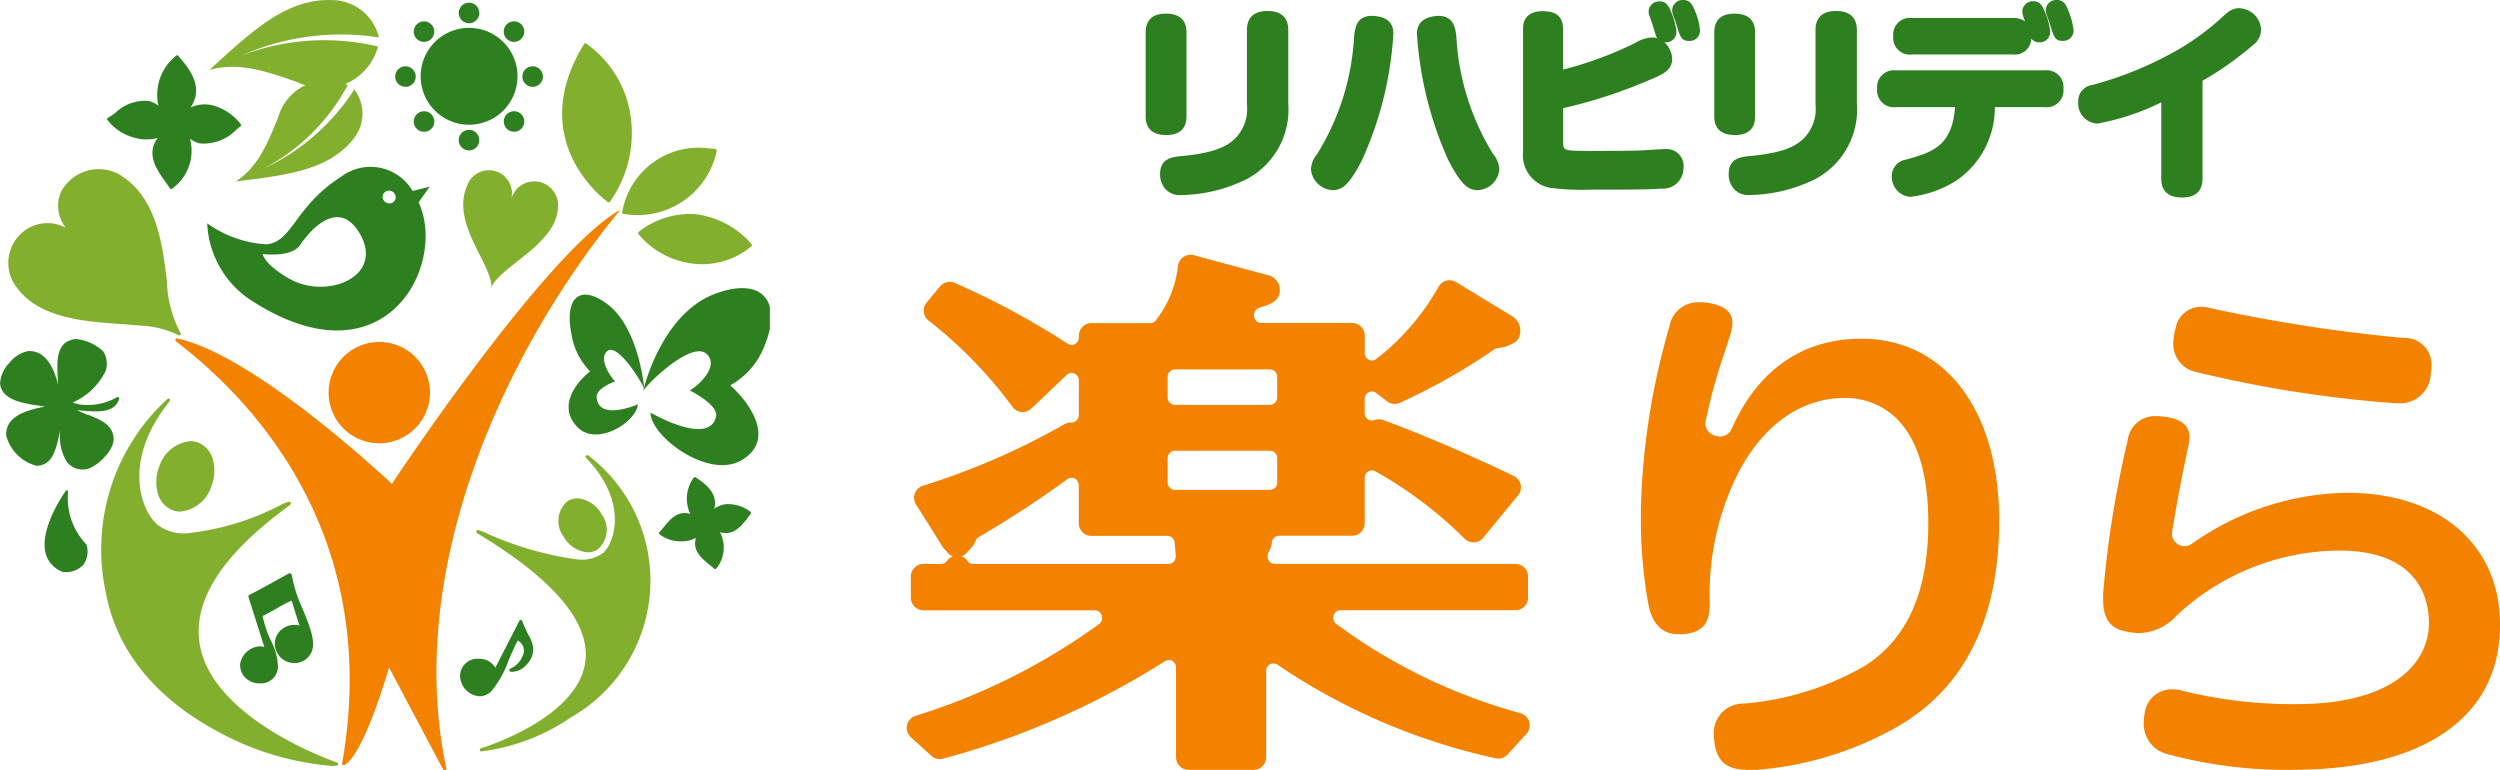 <svg height="45" viewBox="0 0 146.13 45" width="146.13" xmlns="http://www.w3.org/2000/svg" xmlns:xlink="http://www.w3.org/1999/xlink"><clipPath id="a"><path d="m0 0h45v45h-45z"/></clipPath><clipPath id="b"><path d="m0 0h93.13v45h-93.13z"/></clipPath><g clip-path="url(#a)"><g fill-rule="evenodd"><g fill="#82b02e"><path d="m46.128 148.1c-.073-.024-7.337-2.491-8.035-6.965-.393-2.516 1.342-5.2 5.155-7.986.135-.1.2-.148.177-.228a.105.105 0 0 0 -.1-.067 2.231 2.231 0 0 0 -.543.222 15.376 15.376 0 0 1 -5.47 1.631 2.544 2.544 0 0 1 -1.676-.5c-.958-.806-2.108-3.746.714-7.229a.094.094 0 0 0 -.131-.133 11.915 11.915 0 0 0 -3.6 11.354c.767 4.094 3.791 6.558 6.193 7.9a16.836 16.836 0 0 0 6.988 2.201 2.516 2.516 0 0 0 .31-.016.094.094 0 0 0 .018-.182" transform="translate(-26.426 -103.531)"/><path d="m49.858 141.857a2.461 2.461 0 0 0 -.093 1.555 1.459 1.459 0 0 0 .859 1 1.292 1.292 0 0 0 .463.084 2.131 2.131 0 0 0 1.813-1.476 2.458 2.458 0 0 0 .093-1.555 1.459 1.459 0 0 0 -.86-1 1.29 1.29 0 0 0 -.463-.085 2.131 2.131 0 0 0 -1.815 1.478" transform="translate(-40.545 -114.594)"/><path d="m157.982 144.834a.093.093 0 0 0 -.123.019.094.094 0 0 0 0 .125c2.41 2.5 1.721 4.841 1.038 5.525a2.118 2.118 0 0 1 -1.641.4 19.058 19.058 0 0 1 -5.237-1.526 2.633 2.633 0 0 0 -.472-.179.1.1 0 0 0 -.1.067c-.024.078.037.115.138.177 4.427 2.678 6.523 5.183 6.23 7.448-.432 3.35-6.044 5.048-6.1 5.065a.093.093 0 0 0 .021.183 11.826 11.826 0 0 0 5.232-1.986 9.191 9.191 0 0 0 1.007-15.322" transform="translate(-123.602 -118.217)"/><path d="m179.255 161.743a1.066 1.066 0 0 0 .613-.145 1.515 1.515 0 0 0 .247-2.09 1.779 1.779 0 0 0 -1.35-.911 1.066 1.066 0 0 0 -.613.145 1.515 1.515 0 0 0 -.246 2.09 1.777 1.777 0 0 0 1.349.911" transform="translate(-144.958 -129.463)"/></g><g fill="#2d7f1f"><path d="m213.606 153.406a1.418 1.418 0 0 0 -.853.268c.245-.932-.572-1.485-1.085-1.832a.085.085 0 0 0 -.115.019 2.076 2.076 0 0 0 -.2 2.122 1.129 1.129 0 0 0 -.337-.054c-.547 0-.909.445-1.228.837-.083.1-.161.2-.241.284a.082.082 0 0 0 -.022.064.084.084 0 0 0 .032.06 2.045 2.045 0 0 0 1.249.409 1.878 1.878 0 0 0 .876-.2c-.225.742.342 1.2.807 1.579.092.075.181.147.262.22a.085.085 0 0 0 .057.021h.008a.085.085 0 0 0 .06-.033 1.954 1.954 0 0 0 .214-2.121 1.173 1.173 0 0 0 .335.051c.614 0 1.021-.542 1.348-.977l.112-.149a.084.084 0 0 0 -.017-.12 2.178 2.178 0 0 0 -1.262-.447" transform="translate(-171.003 -123.94)"/><path d="m16.606 159.194a3.917 3.917 0 0 1 -1.064-3.071.073.073 0 0 0 -.131-.056c-.065.09-1.593 2.235-1.166 3.7a1.6 1.6 0 0 0 1.018 1.05.071.071 0 0 0 .021 0s.034 0 .091 0a1.4 1.4 0 0 0 1.062-.424 1.354 1.354 0 0 0 .19-1.167.072.072 0 0 0 -.019-.037" transform="translate(-11.564 -127.376)"/><path d="m5.149 112.352c-.218-.088-.442-.178-.643-.283l.2.018c.293.026.6.054.883.054.5 0 1.191-.076 1.371-.738a.083.083 0 0 0 -.036-.092.086.086 0 0 0 -.044-.012.084.084 0 0 0 -.055.021 3.351 3.351 0 0 1 -1.739.444 2.266 2.266 0 0 1 -.843-.141 3.874 3.874 0 0 0 1.939-1.859 1.352 1.352 0 0 0 -.152-1.134 2.669 2.669 0 0 0 -1.569-.715.654.654 0 0 0 -.1.007c-1.116.16-1.043 1.318-.974 2.437 0 .079.01.159.014.238-.255-1.039-.745-1.983-1.685-1.983h-.06a1.876 1.876 0 0 0 -1.116.7 1.867 1.867 0 0 0 -.536 1.2c.1 1 1.413 1.175 2.569 1.332l.069.009c-1.137.222-2.329.576-2.281 1.7a2.5 2.5 0 0 0 1.769 1.765h.024c.91-.035 1.106-.921 1.3-1.778.027-.12.053-.241.082-.36a2.8 2.8 0 0 0 .35 1.872 1.14 1.14 0 0 0 .958.483c.048 0 .1 0 .15-.008.563-.054 1.674-1.058 1.649-1.79-.028-.814-.771-1.113-1.489-1.4" transform="translate(0 -88.094)"/></g><path d="m7.978 62.79c.424.042.847.073 1.256.1.394.029.766.057 1.124.092a5.462 5.462 0 0 1 2.216.555.093.093 0 0 0 .04.014.1.1 0 0 0 .08-.031.094.094 0 0 0 0-.121 6.868 6.868 0 0 1 -.787-3.057c-.268-2.152-.607-4.842-2.707-6.148a2.331 2.331 0 0 0 -1.016-.344 2.5 2.5 0 0 0 -2.444 1.271 2.021 2.021 0 0 0 .26 2.135 2.487 2.487 0 0 0 -.862-.256 2.283 2.283 0 0 0 -2.2 1.17 2.349 2.349 0 0 0 .227 2.63c1.088 1.444 3.043 1.818 4.813 1.994" fill="#82b02e" transform="translate(-2.151 -43.949)"/><path d="m78.6 185.905a1.041 1.041 0 0 0 -.192.915 1.133 1.133 0 0 0 1.111.862 1.082 1.082 0 0 0 .972-.58c.322-.608-.073-1.57-.493-2.589a8.076 8.076 0 0 1 -.63-1.957.09.09 0 0 0 -.007-.026.13.13 0 0 0 -.121-.095.141.141 0 0 0 -.069.019c-.823.465-1.573.875-2.292 1.252a.094.094 0 0 0 -.046.111l.928 2.932a.836.836 0 0 0 -.269-.044 1.241 1.241 0 0 0 -1.145 1.025 1.078 1.078 0 0 0 .292.8 1.192 1.192 0 0 0 .855.343 1 1 0 0 0 1.066-.965 3.569 3.569 0 0 0 -.418-1.542 6.066 6.066 0 0 1 -.481-1.432c.272-.129.548-.287.816-.44a8.588 8.588 0 0 1 .876-.461l.462 1.46a1.081 1.081 0 0 0 -.307-.044 1.162 1.162 0 0 0 -.909.449" fill="#2d7f1f" transform="translate(-62.31 -148.926)"/><path d="m203.3 47.238a.092.092 0 0 0 -.065-.038c-.111-.013-.22-.024-.327-.032a4.532 4.532 0 0 0 -5.129 3.788v.016a4.565 4.565 0 0 0 .518.07 4.716 4.716 0 0 0 5.017-3.731.093.093 0 0 0 -.017-.073" fill="#82b02e" transform="translate(-161.42 -38.488)"/><path d="m81.681 66.941c-4.173 2.415-12.413 14.678-13.286 15.986-.853-.8-8.176-7.56-12.544-8.5h-.02a.094.094 0 0 0 -.057.168c4.626 3.534 12.033 11.444 9.716 24.67a.094.094 0 0 0 .039.093.092.092 0 0 0 .054.017.1.1 0 0 0 .047-.012c1.046-.6 2.3-4.677 2.6-5.7l3.183 6a.094.094 0 0 0 .175-.064c-2.511-11.676 3.442-24.5 10.11-32.626z" fill="#f38200" transform="translate(-45.49 -54.645)"/><path d="m181.407 23.057a.084.084 0 0 0 .116-.02 6.926 6.926 0 0 0 1.2-5.065 6.286 6.286 0 0 0 -2.587-4.184.084.084 0 0 0 -.049-.016h-.016a.085.085 0 0 0 -.056.038c-3.538 5.743 1.339 9.21 1.388 9.244" fill="#82b02e" transform="translate(-145.871 -11.243)"/><path d="m202.9 69.117a.094.094 0 0 0 -.012.131 4.9 4.9 0 0 0 3.368 1.743 4.471 4.471 0 0 0 3.231-1.031.094.094 0 0 0 .008-.137 5.155 5.155 0 0 0 -3.326-1.746 4.837 4.837 0 0 0 -3.27 1.041" fill="#82b02e" transform="translate(-165.568 -55.562)"/><path d="m104.479 111.77a2.962 2.962 0 1 0 2.962-2.959 2.964 2.964 0 0 0 -2.962 2.959" fill="#f38200" transform="translate(-85.27 -88.824)"/><path d="m149.138 199.651c.168-.389.342-.791.532-1.15a.651.651 0 0 1 .342.749 1.38 1.38 0 0 1 -.773.892.094.094 0 0 0 .022.181.733.733 0 0 0 .09.005 1.2 1.2 0 0 0 .842-.426 1.3 1.3 0 0 0 .388-.91 1.8 1.8 0 0 0 -.257-.771 7.827 7.827 0 0 1 -.389-.864.094.094 0 0 0 -.082-.06h-.005a.094.094 0 0 0 -.084.051l-1.4 2.738a1.083 1.083 0 0 0 -.992-.523 1.01 1.01 0 0 0 -.981 1.424 1.2 1.2 0 0 0 1.059.767.957.957 0 0 0 .664-.277 5.9 5.9 0 0 0 1.025-1.825" fill="#2d7f1f" transform="translate(-119.409 -161.057)"/></g><path d="m65.87 56.3a5.68 5.68 0 0 0 2.428 4.41c7.879 5.222 11.582-1.87 9.967-5.554-.012-.028-.025-.055-.037-.083l.648-.913-1 .248a2.851 2.851 0 0 0 -4.188-.823c-2.71 1.727-2.821 3.8-4.351 3.942a6.582 6.582 0 0 1 -3.467-1.227m10.255-1.551a.362.362 0 0 1 .384-.357.394.394 0 0 1 .38.387.361.361 0 0 1 -.384.357.394.394 0 0 1 -.381-.387m-7.01 3.347s1.712.227 2.2-.547c0 0 2.013-3.133 3.47-.655s-1.812 3.855-4.009 2.7c0 0-1.424-.731-1.665-1.494" fill="#2d7f1f" transform="translate(-53.759 -43.247)"/><path d="m39.476 22.729a2.663 2.663 0 0 0 2.175-.838l.213-.163a.079.079 0 0 0 .031-.053.076.076 0 0 0 -.016-.058 3.066 3.066 0 0 0 -1.607-1.1 1.968 1.968 0 0 0 -1.33.11c.815-1.213-.1-2.288-.725-3.023a.076.076 0 0 0 -.041-.025.078.078 0 0 0 -.066.014 2.912 2.912 0 0 0 -1.05 2.93 1.588 1.588 0 0 0 -.559-.271 2.468 2.468 0 0 0 -1.957.69c-.155.11-.3.213-.446.3a.079.079 0 0 0 -.035.052.076.076 0 0 0 .014.061 2.9 2.9 0 0 0 1.623 1.051 2.5 2.5 0 0 0 1.312.008c-.683.957-.062 1.83.445 2.544.1.142.2.275.28.408a.081.081 0 0 0 .047.033.076.076 0 0 0 .061-.015 2.731 2.731 0 0 0 1.063-2.926 1.678 1.678 0 0 0 .566.27" fill="#2d7f1f" fill-rule="evenodd" transform="translate(-27.8 -14.347)"/><path d="m150.082 56.018a1.392 1.392 0 0 1 2.731.494c-.114 2.175-3.34 3.392-3.9 4.669.1-1.313-2.394-3.742-1.407-5.954a1.348 1.348 0 0 1 2.575.79" fill="#82b02e" fill-rule="evenodd" transform="translate(-120.198 -44.379)"/><path d="m209.589 97.375a4.48 4.48 0 0 0 2.029-2.384c1.014-2.551-.182-3.967-2.88-2.982-3.22 1.176-4.24 5.683-4.24 5.683.438-.629 2.852-2.888 3.689-2.165.727.628-.225 1.708-.971 2.146 0 0 1.709.834 1.538 1.542-.421 1.744-3.827-.245-3.827-.245 0 1.382 3.319 3.861 5.243 2.822s.923-3.043-.581-4.418" fill="#2d7f1f" transform="translate(-166.901 -74.852)"/><path d="m182.4 99.777c-.052-.568 1.082-.947 1.082-.947-.433-.448-.944-1.418-.441-1.788.58-.427 1.915 1.665 2.14 2.212 0 0-.287-3.6-2.211-4.986-1.61-1.16-2.469-.258-2.033 1.846a3.946 3.946 0 0 0 1.084 2.129c-1.047.824-1.835 2.2-.707 3.291s3.394-.309 3.5-1.367c0 0-2.286 1.007-2.413-.39" fill="#2d7f1f" transform="translate(-147.525 -76.535)"/><g fill-rule="evenodd"><g fill="#2d7f1f"><path d="m136.54 8.869a2.831 2.831 0 1 0 2.834 2.831 2.832 2.832 0 0 0 -2.834-2.831" transform="translate(-109.124 -7.24)"/><path d="m146.444 2.044a.6.6 0 1 0 -.6-.6.6.6 0 0 0 .6.6" transform="translate(-119.028 -.686)"/><path d="m132.553 7.793a.6.6 0 1 0 -.852 0 .6.6 0 0 0 .852 0" transform="translate(-107.343 -5.522)"/><path d="m126.8 21.682a.6.6 0 1 0 -.6.6.6.6 0 0 0 .6-.6" transform="translate(-102.5 -17.208)"/><path d="m132.546 35.572a.6.6 0 1 0 0 .851.6.6 0 0 0 0-.851" transform="translate(-107.337 -28.894)"/><path d="m146.434 41.328a.6.6 0 1 0 .6.6.6.6 0 0 0 -.6-.6" transform="translate(-119.02 -33.737)"/><path d="m160.325 35.578a.6.6 0 1 0 .852 0 .6.6 0 0 0 -.852 0" transform="translate(-130.704 -28.899)"/><path d="m166.079 21.69a.6.6 0 1 0 .6-.6.6.6 0 0 0 -.6.6" transform="translate(-135.545 -17.215)"/><path d="m160.331 7.8a.6.6 0 1 0 0-.851.6.6 0 0 0 0 .851" transform="translate(-130.709 -5.528)"/></g><path d="m76.428 2.718a3.3 3.3 0 0 1 -4.628 2.115c-2.078-.743-3.569-1.2-5.228-.747 2.406-2.18 4.492-4.238 7.281-4.078a2.828 2.828 0 0 1 2.627 2.179 14.389 14.389 0 0 0 -8.018 1.05 13.562 13.562 0 0 1 7.966-.518" fill="#82b02e" transform="translate(-54.332 .001)"/><path d="m81.5 25.885a2.945 2.945 0 0 0 -4.053 1.843c-.694 1.751-1.244 2.965-2.491 3.793 2.826-.368 5.388-.6 6.876-2.49a2.33 2.33 0 0 0 .052-2.891 12.651 12.651 0 0 1 -5.283 4.62 11.838 11.838 0 0 0 4.9-4.876" fill="#82b02e" transform="translate(-61.174 -20.912)"/></g></g><g clip-path="url(#b)" transform="translate(53)"><g fill="#2d7f1f"><path d="m43.306 8.33v-4.885c0-.738-.406-1.111-1.206-1.111-.785 0-1.183.374-1.183 1.111v4.885c0 .729.406 1.1 1.206 1.1.785 0 1.183-.37 1.183-1.1" transform="translate(-26.952 -1.537)"/><path d="m49.66 1.88c-.781 0-1.194.385-1.194 1.112v4.362a2.459 2.459 0 0 1 -.656 1.946c-.433.433-1.1.859-3.053 1.049-.641.057-1.367.122-1.367 1.073a1.271 1.271 0 0 0 .3.852 1.137 1.137 0 0 0 .946.367 8.915 8.915 0 0 0 3.847-.949 4.6 4.6 0 0 0 2.4-4.406v-4.294c0-.507-.211-1.112-1.218-1.112" transform="translate(-28.581 -1.238)"/><path d="m89.683 3.924c-.055-.481-.138-1.208-1.05-1.208-.042 0-.115.008-.2.018l-.079.009c-.973.157-.973.829-.973 1.049a21.349 21.349 0 0 0 1.819 7.328c.767 1.5 1.2 1.783 1.732 1.783a1.324 1.324 0 0 0 1.261-1.203 1.461 1.461 0 0 0 -.355-.9 14.529 14.529 0 0 1 -2.154-6.877" transform="translate(-57.557 -1.789)"/><path d="m73.093 2.744a1.355 1.355 0 0 0 -.288-.028c-.909 0-.99.688-1.05 1.194a14.442 14.442 0 0 1 -2.167 6.89 1.49 1.49 0 0 0 -.355.906 1.337 1.337 0 0 0 1.267 1.194c.548 0 .967-.276 1.732-1.784a20.811 20.811 0 0 0 1.817-7.34c0-.222 0-.9-.954-1.036" transform="translate(-45.605 -1.789)"/><path d="m131.763 0a.621.621 0 0 0 -.672.588.924.924 0 0 0 .046.263c.008.025.03.085.057.157.048.13.114.3.134.382.238.787.3 1 .743 1a.594.594 0 0 0 .648-.6 3.45 3.45 0 0 0 -.3-1.166c-.129-.328-.277-.623-.658-.623" transform="translate(-86.351)"/><path d="m113.864 8.875c-.146 0-.645.031-1.1.06l-.19.012c-.876.035-1.981.035-2.869.035-1.8 0-1.8 0-1.8-.517v-1.982a29 29 0 0 0 4.942-1.605c.83-.34 1.429-.586 1.429-1.275a1.38 1.38 0 0 0 -.457-.97h.06a.6.6 0 0 0 .647-.612 4.22 4.22 0 0 0 -.311-1.165c-.116-.3-.272-.612-.646-.612a.613.613 0 0 0 -.671.564.868.868 0 0 0 .058.3l.051.143c.046.129.109.305.125.36 0 0 .14.483.18.585a.764.764 0 0 0 .088.2 1.051 1.051 0 0 0 -.3-.045 2.044 2.044 0 0 0 -.98.319 21.656 21.656 0 0 1 -4.22 1.56v-2.339c0-.734-.376-1.076-1.183-1.076-1.159 0-1.159.81-1.159 1.076v7.168a1.929 1.929 0 0 0 1.746 2.1 14.676 14.676 0 0 0 2.337.086h.905c1.067 0 2.548-.006 3.092-.061a1.2 1.2 0 0 0 1.3-1.206.987.987 0 0 0 -1.075-1.1" transform="translate(-69.534 -.161)"/><path d="m140.69 8.33v-4.885c0-.738-.406-1.111-1.206-1.111-.785 0-1.183.374-1.183 1.111v4.885c0 .729.406 1.1 1.207 1.1.785 0 1.182-.37 1.182-1.1" transform="translate(-91.1 -1.537)"/><path d="m147.045 1.88c-.781 0-1.195.385-1.195 1.112v4.362a2.458 2.458 0 0 1 -.656 1.942c-.433.433-1.1.859-3.052 1.049-.641.057-1.368.122-1.368 1.073a1.269 1.269 0 0 0 .3.852 1.137 1.137 0 0 0 .947.367 8.911 8.911 0 0 0 3.846-.949 4.6 4.6 0 0 0 2.4-4.406v-4.29c0-.507-.212-1.112-1.218-1.112" transform="translate(-92.729 -1.238)"/><path d="m195.746 0a.617.617 0 0 0 -.671.576.911.911 0 0 0 .043.256c.013.043.055.161.1.28s.08.216.092.258c.234.783.3 1.019.747 1.019a.605.605 0 0 0 .647-.612 4.394 4.394 0 0 0 -.309-1.164c-.12-.313-.267-.613-.649-.613" transform="translate(-128.498)"/><path d="m170.063 3.323h5.9a.957.957 0 0 0 1.082-.937.537.537 0 0 0 .464.224.6.6 0 0 0 .642-.61 3.528 3.528 0 0 0 -.3-1.138c-.1-.259-.241-.65-.671-.65a.617.617 0 0 0 -.659.576 1.173 1.173 0 0 0 .046.288c.01.028.037.1.069.187l.048.13a1.166 1.166 0 0 0 -.728-.206h-5.9a.975.975 0 0 0 -1.076 1.075.969.969 0 0 0 1.076 1.063" transform="translate(-111.314 -.138)"/><path d="m175.99 12.051h-8.69a.984.984 0 0 0 -1.1 1.075.984.984 0 0 0 1.1 1.076h3.454c-.168 2.3-1.353 2.639-2.851 3.062a.971.971 0 0 0 -.846.962 1.173 1.173 0 0 0 1.088 1.218 6.442 6.442 0 0 0 2.659-.933 5.169 5.169 0 0 0 2.278-4.309h2.908a.99.99 0 0 0 1.1-1.088.978.978 0 0 0 -1.1-1.063" transform="translate(-109.478 -7.938)"/><path d="m210.045 1.392a1.134 1.134 0 0 0 -.745.32l-.122.1a14.764 14.764 0 0 1 -3.2 2.288 20.924 20.924 0 0 1 -4.371 1.747l-.108.032a.953.953 0 0 0 -.854.985 1.183 1.183 0 0 0 1.123 1.277 14.113 14.113 0 0 0 3.732-1.241v4.45c0 .737.41 1.111 1.218 1.111.792 0 1.195-.378 1.195-1.123v-5.7a19.175 19.175 0 0 0 2.942-2.08 1.155 1.155 0 0 0 .482-.907 1.325 1.325 0 0 0 -1.29-1.255" transform="translate(-132.17 -.917)"/></g><g fill="#f38200"><path d="m35.889 70.429a32.4 32.4 0 0 1 -10.789-5.229.459.459 0 0 1 -.144-.495.424.424 0 0 1 .4-.3h10.228a.735.735 0 0 0 .735-.735v-1.237a.735.735 0 0 0 -.735-.735h-14.075a.42.42 0 0 1 -.364-.22.467.467 0 0 1 0-.447 1.474 1.474 0 0 0 .2-.579.428.428 0 0 1 .419-.4h4.269a.736.736 0 0 0 .736-.736v-2.643a.455.455 0 0 1 .209-.382.416.416 0 0 1 .213-.059.407.407 0 0 1 .2.053 23.964 23.964 0 0 1 5.213 3.936.736.736 0 0 0 .523.218h.033a.734.734 0 0 0 .534-.267l2.039-2.478a.736.736 0 0 0 -.244-1.128c-1.764-.865-4.821-2.243-7.633-3.277a.755.755 0 0 0 -.254-.045.742.742 0 0 0 -.267.05.4.4 0 0 1 -.146.027.406.406 0 0 1 -.232-.072.447.447 0 0 1 -.189-.369v-.814a.44.44 0 0 1 .234-.4.406.406 0 0 1 .437.04l.638.489a.737.737 0 0 0 .744.09 36.144 36.144 0 0 0 5.535-3.134.411.411 0 0 1 .18-.072 2.033 2.033 0 0 0 1.074-.383.733.733 0 0 0 .2-.288.991.991 0 0 0 .056-.351 1.007 1.007 0 0 0 -.544-.879l-3.207-1.952a.73.73 0 0 0 -.382-.108.735.735 0 0 0 -.641.373 14 14 0 0 1 -3.646 4.23.417.417 0 0 1 -.253.088.409.409 0 0 1 -.185-.045.434.434 0 0 1 -.236-.4v-1.013a.736.736 0 0 0 -.736-.736h-5.336a.421.421 0 0 1 -.373-.287.492.492 0 0 1 .109-.5.419.419 0 0 1 .192-.114c.669-.178.995-.382 1.124-.7a.9.9 0 0 0 -.7-1.209l-4.273-1.15a.737.737 0 0 0 -.923.64 6.3 6.3 0 0 1 -1.267 3.129.411.411 0 0 1 -.35.2h-3.44a.736.736 0 0 0 -.736.736v.1a.442.442 0 0 1 -.22.387.4.4 0 0 1 -.2.054.407.407 0 0 1 -.224-.068 46.44 46.44 0 0 0 -6.6-3.554.734.734 0 0 0 -.874.2l-.783.943a.736.736 0 0 0 .115 1.05 25.891 25.891 0 0 1 4.9 5.039.736.736 0 0 0 .53.308.709.709 0 0 0 .071 0 .732.732 0 0 0 .507-.2l2.068-1.97a.407.407 0 0 1 .284-.115.393.393 0 0 1 .168.037.441.441 0 0 1 .254.4v2.021a.458.458 0 0 1 -.134.323.4.4 0 0 1 -.282.118h-.053a.736.736 0 0 0 -.356.092l-.084.047a41.483 41.483 0 0 1 -8.188 3.552.736.736 0 0 0 -.418 1.1l1.473 2.342a.259.259 0 0 1 .022.039 1.145 1.145 0 0 0 .249.317.377.377 0 0 1 .062.069.733.733 0 0 0 .353.267.739.739 0 0 0 -.351.263.42.42 0 0 1 -.338.178h-1.036a.735.735 0 0 0 -.736.735v1.242a.736.736 0 0 0 .736.735h10.022a.423.423 0 0 1 .4.3.453.453 0 0 1 -.15.5 36.948 36.948 0 0 1 -10.75 5.374.735.735 0 0 0 -.259 1.241l1.2 1.091a.734.734 0 0 0 .7.162 46.89 46.89 0 0 0 12.948-5.693.4.4 0 0 1 .23-.071.409.409 0 0 1 .2.051.444.444 0 0 1 .223.39v5.244a.736.736 0 0 0 .736.736h3.8a.735.735 0 0 0 .732-.736v-5.044a.444.444 0 0 1 .226-.391.409.409 0 0 1 .2-.05.4.4 0 0 1 .235.075 36.6 36.6 0 0 0 12.739 5.468.715.715 0 0 0 .169.019.738.738 0 0 0 .543-.239l1.1-1.208a.735.735 0 0 0 -.337-1.2m-14.232-19.66v1.191a.432.432 0 0 1 -.422.441h-5.559a.433.433 0 0 1 -.422-.441v-1.191a.433.433 0 0 1 .422-.441h5.559a.432.432 0 0 1 .422.441m-6.4 6.163v-1.407a.432.432 0 0 1 .422-.441h5.559a.431.431 0 0 1 .422.441v1.407a.432.432 0 0 1 -.422.441h-5.562a.433.433 0 0 1 -.422-.441m-11.7 4.588a.734.734 0 0 0 -.352-.264.734.734 0 0 0 .353-.267.441.441 0 0 1 .068-.074 1.745 1.745 0 0 0 .426-.6.426.426 0 0 1 .172-.192 60.456 60.456 0 0 0 5.173-3.377.4.4 0 0 1 .246-.083.406.406 0 0 1 .19.048.44.44 0 0 1 .231.394v2.216a.736.736 0 0 0 .736.736h4.447a.428.428 0 0 1 .419.394c.026.25.051.534.067.775a.463.463 0 0 1 -.114.334.415.415 0 0 1 -.306.138h-11.422a.42.42 0 0 1 -.338-.177" transform="translate(0 -28.737)"/><path d="m132.016 79.084c-1.2 0-1.765-.428-1.959-1.476l-.007-.053a4.4 4.4 0 0 1 -.046-.514 1.719 1.719 0 0 1 1.76-1.831 16.871 16.871 0 0 0 7.138-2.247c2.45-1.609 3.639-4.335 3.639-8.337 0-6.573-3.408-7.282-4.874-7.282-2.851 0-5.294 1.967-6.7 5.4a15.785 15.785 0 0 0 -1.2 6.61c0 1.2-.443 1.71-1.577 1.8h-.22c-.608 0-1.453-.176-1.782-1.7a27.646 27.646 0 0 1 -.447-5.187v-.495a41.622 41.622 0 0 1 1.668-10.6 1.7 1.7 0 0 1 1.765-1.419 2.375 2.375 0 0 1 .4.021c1.516.2 1.516.942 1.516 1.22a2.537 2.537 0 0 1 -.124.653c-.086.273-.185.583-.289.907a32.675 32.675 0 0 0 -1.155 4.167.736.736 0 0 0 .549.823l.124.031a.706.706 0 0 0 .178.022.736.736 0 0 0 .673-.438c1.523-3.451 4.142-5.275 7.572-5.275 4.9 0 8.066 4.172 8.066 10.628 0 5.734-2.006 9.79-5.961 12.054a19.71 19.71 0 0 1 -8.363 2.527z" transform="translate(-82.828 -34.084)"/><path d="m215.952 79.621a26.667 26.667 0 0 1 -7.2-.895 1.837 1.837 0 0 1 -1.486-1.8 3.576 3.576 0 0 1 .075-.7 1.582 1.582 0 0 1 1.6-1.312 1.848 1.848 0 0 1 .6.086l.045.013a27 27 0 0 0 6.61.765c5.711 0 7.746-2.454 7.746-4.75 0-1.271-.511-4.225-5.245-4.225a14.029 14.029 0 0 0 -9.489 3.781 3.031 3.031 0 0 1 -2.208 1.039 3.092 3.092 0 0 1 -.674-.075.3.3 0 0 0 -.038-.008c-.649-.109-1.393-.418-1.393-1.869v-.348a60.068 60.068 0 0 1 1.432-8.934 1.6 1.6 0 0 1 1.723-1.439 1.8 1.8 0 0 1 .318.016l.066.011c1.505.163 1.505.948 1.505 1.244a2.058 2.058 0 0 1 -.07.5c-.356 1.656-.67 3.32-.939 4.969a.735.735 0 0 0 1.139.727 16.064 16.064 0 0 1 9.067-2.992c5.444 0 8.961 3.032 8.961 7.726 0 5.381-4.426 8.467-12.142 8.467m5.983-21.431a70.831 70.831 0 0 1 -11.764-1.861 1.671 1.671 0 0 1 -1.174-1.726 2.7 2.7 0 0 1 .124-.747l.009-.032a1.5 1.5 0 0 1 1.51-1.265 1.834 1.834 0 0 1 .478.065l.028.007a93.558 93.558 0 0 0 11.311 1.747 1.557 1.557 0 0 1 1.621 1.739.85.85 0 0 1 -.009.161.8.8 0 0 0 -.02.133 1.791 1.791 0 0 1 -1.921 1.781z" transform="translate(-134.964 -34.621)"/></g></g></svg>